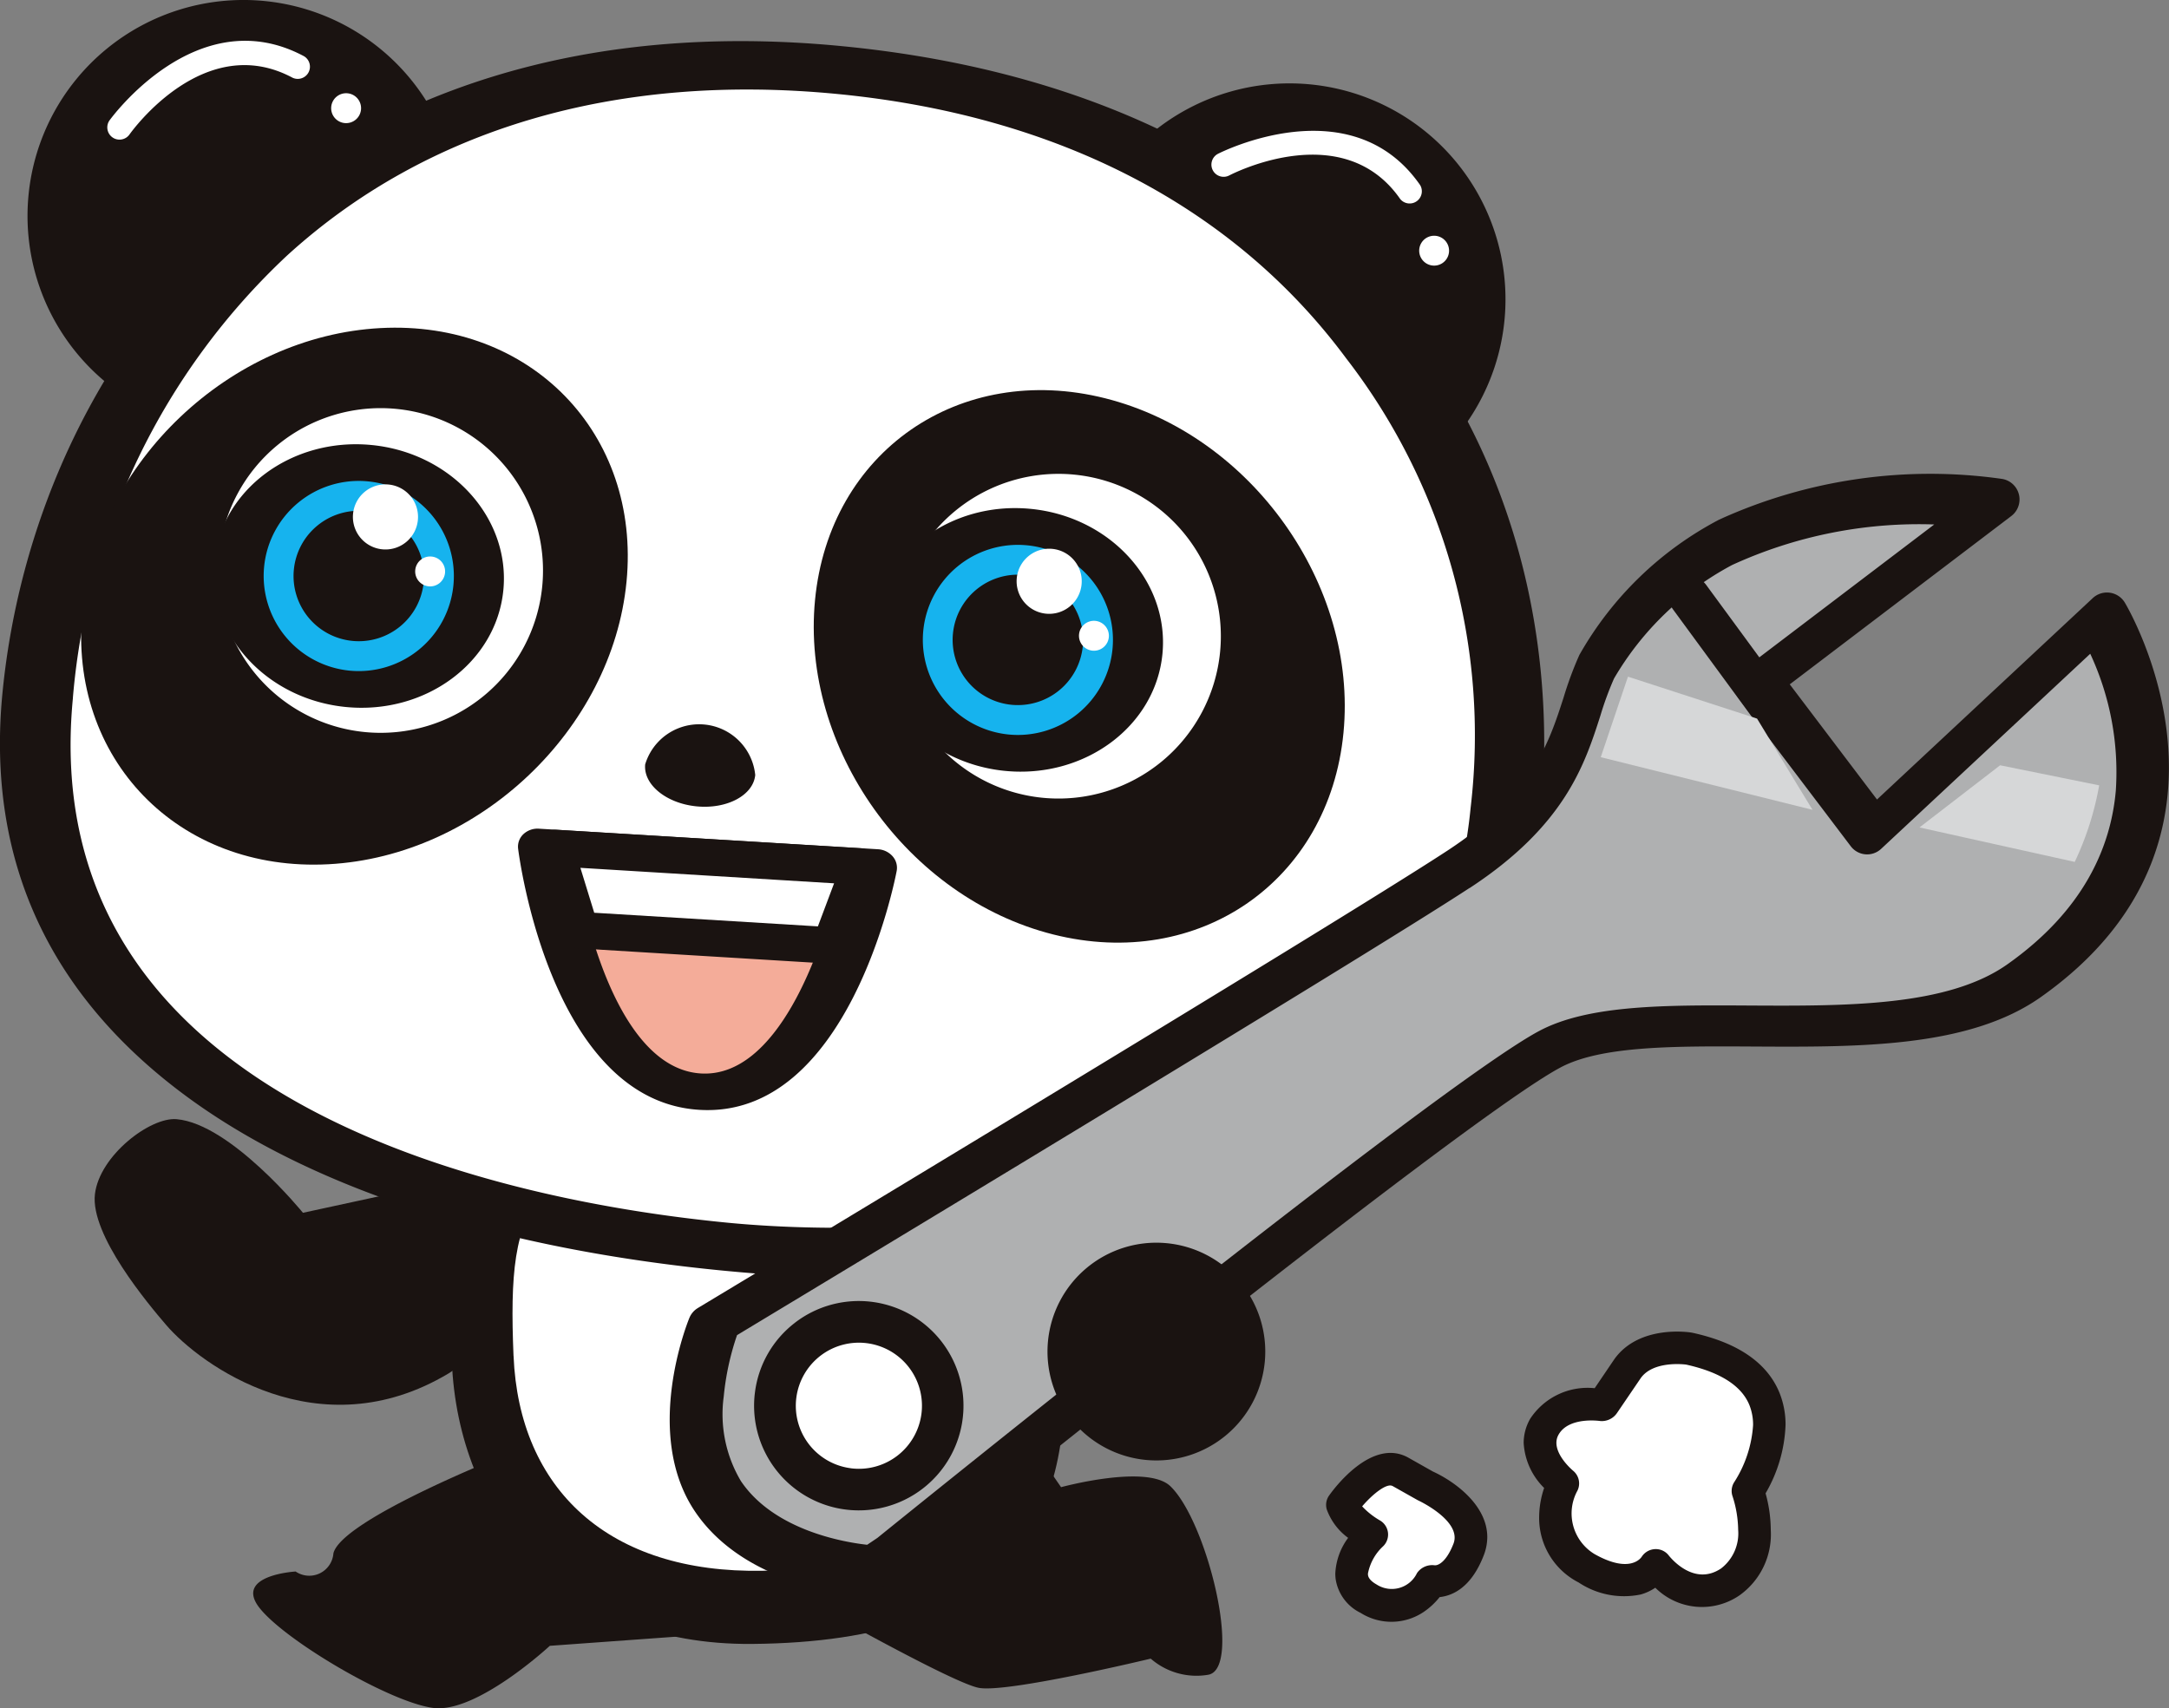 <svg height="94.148" width="119.516" xmlns="http://www.w3.org/2000/svg"><rect width="100%" height="100%" fill="#808080" stroke="none"/><path d="m22.2 65.646-5.507 1.193s-3.978-4.9-6.962-5.159c-1.451-.126-4.245 2-4.5 4.13-.268 2.254 2.959 6.085 3.924 7.21 1.878 2.194 8.406 6.954 15.562 2.672 3.064-1.833 1.664-9.864 1.664-9.864z" fill="#1a1311"/><path d="m43.226 87.521s9.128 5.21 10.714 5.5 9.467-1.611 9.467-1.611a3.834 3.834 0 0 0 3.176.887c1.89-.352-.056-8.429-2.092-10.388-1.287-1.24-6.024.052-6.024.052l-2.124-3.076z" fill="#1a1311"/><path d="m57.602 75.29c.345 8.387-6.961 13.49-16.2 14.326s-15.129-6.3-15.474-14.685.59-12.071 14.323-13.312 17.006 5.289 17.351 13.671z" fill="#fff"/><path d="m24.896 75.026c.348 8.457 6.1 15.663 16.546 15.574 14.542-.122 17.532-7.149 17.191-15.4-.285-6.938-2.507-16-18.425-14.56-14.825 1.341-15.66 5.947-15.312 14.386zm3.4-.305c-.364-8.822.783-11.106 12.031-12.121 12.616-1.141 14.612 5.885 14.9 12.91.361 8.734-4.832 10.9-13.2 11.057-8.493.161-13.425-4.491-13.729-11.846z" fill="#1a1311"/><path d="m93.084 74.325s-2.331-.386-3.4 1.1-1.366 2.012-1.366 2.012-2.331-.386-3.223 1.2 1.021 3.124 1.021 3.124-1.509 3.09 1.3 4.676 3.807-.173 3.807-.173 1.869 2.443 4.112.925.971-5.015.971-5.015 4.202-6.217-3.222-7.849z" fill="#fff"/><path d="m88.959 74.899-1.089 1.607a3.781 3.781 0 0 0 -3.554 1.686 2.678 2.678 0 0 0 -.359 1.328 3.777 3.777 0 0 0 1.128 2.484 5.052 5.052 0 0 0 -.275 1.579 3.989 3.989 0 0 0 2.173 3.628 4.515 4.515 0 0 0 3.427.663 2.772 2.772 0 0 0 .8-.372 3.65 3.65 0 0 0 4.636.423 4.124 4.124 0 0 0 1.727-3.6 7.676 7.676 0 0 0 -.286-2.025 8.049 8.049 0 0 0 1.1-3.766 4.681 4.681 0 0 0 -.322-1.745c-.663-1.66-2.275-2.781-4.79-3.334l-.046-.009c-.116-.025-2.894-.46-4.27 1.453zm.139 2.978 1.314-1.932c.691-.96 2.382-.755 2.5-.739 1.882.418 3.057 1.17 3.486 2.237a2.928 2.928 0 0 1 .2 1.1 6.61 6.61 0 0 1 -1.029 3.126.9.9 0 0 0 -.152.5.883.883 0 0 0 .052.3 6.226 6.226 0 0 1 .307 1.838 2.439 2.439 0 0 1 -.938 2.131c-1.483 1-2.762-.551-2.9-.731a.9.9 0 0 0 -.754-.332.925.925 0 0 0 -.721.418c-.065.1-.683.934-2.6-.145a2.614 2.614 0 0 1 -.937-3.507.905.905 0 0 0 -.242-1.084c-.013-.011-1.312-1.091-.805-1.989.569-1.01 2.282-.755 2.3-.753a1.01 1.01 0 0 0 .919-.439z" fill="#1a1311"/><path d="m73.967 82.939s1.825-2.6 3.2-1.822l1.375.776s3.184 1.43 2.374 3.512-2.066 1.737-2.066 1.737a2.476 2.476 0 0 1 -3.444.962c-2.2-1.24.175-3.528.175-3.528s-1.374-.776-1.614-1.637z" fill="#fff"/><g fill="#1a1311"><path d="m73.234 82.424a.892.892 0 0 0 -.163.515.913.913 0 0 0 .033.24 3.346 3.346 0 0 0 1.181 1.575 3.565 3.565 0 0 0 -.707 1.964 2.39 2.39 0 0 0 .018.3 2.484 2.484 0 0 0 1.372 1.868 3.182 3.182 0 0 0 3.488-.055 3.973 3.973 0 0 0 .87-.811c.691-.078 1.727-.494 2.426-2.289a2.8 2.8 0 0 0 .2-1.02c0-1.761-1.8-3.076-3.04-3.633a.709.709 0 0 1 .072.036l-1.375-.776c-2.026-1.142-4.14 1.752-4.375 2.086zm3.5-.527 1.375.775.071.036c.024.01 2.391 1.128 1.908 2.37-.386.993-.839 1.213-1.045 1.187a1.011 1.011 0 0 0 -.963.43 1.542 1.542 0 0 1 -2.228.628c-.437-.247-.465-.462-.474-.533a.53.53 0 0 1 0-.076 2.751 2.751 0 0 1 .838-1.5.9.9 0 0 0 .27-.643.88.88 0 0 0 -.007-.114.9.9 0 0 0 -.446-.666 4.283 4.283 0 0 1 -.976-.773c.6-.702 1.365-1.293 1.672-1.121z"/><path d="m28.105 80.077s-9.28 3.64-9.734 5.532a1.333 1.333 0 0 1 -2.081 1s-3.4.19-2 1.993 7.191 5.219 9.588 5.526 6.418-3.424 6.418-3.424l7.485-.542z"/><path d="m25.261 13.049a11.9 11.9 0 1 1 -10.695-12.994 11.9 11.9 0 0 1 10.695 12.994z"/><path d="m82.378 20.158a11.9 11.9 0 1 1 -7.661-14.985 11.9 11.9 0 0 1 7.661 14.985z"/></g><path d="m82.029 44.712c-1.829 18.873-20.258 26.426-42.087 24.311s-38.767-11.663-36.937-30.535 16.175-37.573 43.282-34.946 37.571 22.298 35.742 41.17z" fill="#fff"/><path d="m.134 38.209c-.9 9.3 2.649 16.868 10.553 22.512 6.872 4.9 16.953 8.122 29.155 9.305s22.715-.04 30.4-3.534c8.841-4.02 13.751-12.208 14.652-21.5 1.857-19.158-9.383-39.627-38.512-42.45s-44.388 16.51-46.248 35.667zm3.882.255a37.68 37.68 0 0 1 11.8-24.379c7.676-7 18.158-10.083 30.314-8.906s21.851 6.213 28.041 14.562a33.975 33.975 0 0 1 6.866 24.752c-2.2 22.733-29.354 24.014-40.936 22.893s-38.286-6.188-36.083-28.921z" fill="#1a1311"/><path d="m34.523 32.057c-.792 8.159-8.144 15.132-16.423 15.573s-14.351-5.814-13.56-13.976 8.144-15.132 16.423-15.573 14.35 5.814 13.56 13.976z" fill="#1a1311"/><path d="m29.879 32.304a8.947 8.947 0 1 1 -8.045-9.769 8.948 8.948 0 0 1 8.045 9.769z" fill="#fff"/><path d="m44.91 33.063c-.79 8.159 5.087 16.414 13.127 18.437s15.2-2.95 15.991-11.112-5.087-16.414-13.126-18.437-15.204 2.952-15.992 11.112z" fill="#1a1311"/><path d="m49.419 34.199a8.947 8.947 0 1 0 9.769-8.042 8.946 8.946 0 0 0 -9.769 8.042z" fill="#fff"/><path d="m19.892 6.042a.824.824 0 1 1 -.74-.9.824.824 0 0 1 .74.9z" fill="#fff"/><path d="m41.615 42.712c-.108 1.117-1.555 1.89-3.228 1.728s-2.945-1.2-2.836-2.315a3.106 3.106 0 0 1 6.064.587z" fill="#1a1311"/><path d="m30.602 46.735 16.763 1.022s-2.25 12.807-8.807 12.409-7.956-13.431-7.956-13.431z" fill="#f4ac99"/><path d="m29.704 45.671a1.144 1.144 0 0 0 -.863.3.947.947 0 0 0 -.292.8c.071.567 1.841 13.9 9.987 14.394 8.192.5 10.769-12.614 10.874-13.172a.957.957 0 0 0 -.224-.8 1.16 1.16 0 0 0 -.8-.389zm16.455 3.022c-.872 3.793-3.345 10.722-7.542 10.467-4.215-.258-6.233-7.435-6.864-11.344 1.927.116 12.567.763 14.406.877z" fill="#1a1311"/><path d="m32.002 51.267 13.73.838 1.632-4.348-16.763-1.022z" fill="#fff"/><path d="m30.66 45.73a.984.984 0 0 0 -.839.384 1.024 1.024 0 0 0 -.164.922l1.4 4.534a.994.994 0 0 0 .886.7l13.729.836a.99.99 0 0 0 .985-.644l1.632-4.348a1.034 1.034 0 0 0 -.092-.906.992.992 0 0 0 -.774-.46zm15.3 2.95-.892 2.374-12.325-.751-.762-2.475c2.19.134 11.909.728 13.977.853z" fill="#1a1311"/><path d="m6.036 6.633a.673.673 0 0 0 1.1.777c.166-.235 4.143-5.718 8.981-3.128a.672.672 0 0 0 .633-1.184c-5.888-3.15-10.664 3.468-10.714 3.535z" fill="#fff"/><path d="m79.716 14.26a.823.823 0 1 1 -.251-1.139.824.824 0 0 1 .251 1.139z" fill="#fff"/><path d="m67.112 8.477a.672.672 0 0 0 .623 1.191c.255-.133 6.291-3.2 9.419 1.3a.672.672 0 0 0 1.1-.765c-3.804-5.481-11.068-1.763-11.142-1.726z" fill="#fff"/><path d="m26.025 32.913a6.247 6.247 0 1 1 -5.615-6.822 6.247 6.247 0 0 1 5.615 6.822z" fill="#16b3ee"/><path d="m11.799 30.972c-.386 3.982 2.874 7.567 7.268 7.993s8.285-2.466 8.669-6.448-2.876-7.567-7.27-7.992-8.282 2.466-8.667 6.447zm2.754.268a5.24 5.24 0 1 1 4.709 5.72 5.245 5.245 0 0 1 -4.709-5.72z" fill="#1a1311"/><path d="m23.346 32.091a3.594 3.594 0 1 1 -3.232-3.924 3.593 3.593 0 0 1 3.232 3.924z" fill="#1a1311"/><path d="m19.454 28.317a1.794 1.794 0 1 0 1.96-1.614 1.793 1.793 0 0 0 -1.96 1.614z" fill="#fff"/><path d="m24.522 31.573a.824.824 0 1 1 -.741-.9.823.823 0 0 1 .741.9z" fill="#fff"/><path d="m49.909 35.233a6.247 6.247 0 1 0 6.822-5.616 6.248 6.248 0 0 0 -6.822 5.616z" fill="#16b3ee"/><path d="m48.122 34.493c-.386 3.982 2.873 7.567 7.266 7.993s8.28-2.467 8.665-6.449-2.874-7.567-7.265-7.993-8.282 2.47-8.666 6.449zm2.752.266a5.238 5.238 0 1 1 4.709 5.721 5.244 5.244 0 0 1 -4.709-5.72z" fill="#1a1311"/><path d="m52.509 34.919a3.594 3.594 0 1 0 3.925-3.231 3.594 3.594 0 0 0 -3.925 3.231z" fill="#1a1311"/><path d="m56.026 31.862a1.794 1.794 0 1 0 1.964-1.612 1.793 1.793 0 0 0 -1.964 1.612z" fill="#fff"/><path d="m61.098 35.118a.824.824 0 1 1 -.741-.9.827.827 0 0 1 .741.9z" fill="#fff"/><path d="m47.578 86.771.957-.646s31.281-25.312 36.922-28.309 19.757.853 26.341-3.8c11.659-8.241 4.3-20.209 4.3-20.209l-12.818 11.963-6.269-8.274 13.12-9.968a27.112 27.112 0 0 0 -14.913 2.145 17.781 17.781 0 0 0 -7.152 6.9c-1.429 3.039-1.2 7.015-7.678 11.263s-41.34 25.23-41.34 25.23-2.371 5.769.2 9.588 8.33 4.117 8.33 4.117zm-4.837-9.891a4.623 4.623 0 1 1 3.992 5.177 4.622 4.622 0 0 1 -3.992-5.177z" fill="#afb0b1"/><path d="m94.726 28.639a18.968 18.968 0 0 0 -7.7 7.457 19.562 19.562 0 0 0 -.871 2.352c-.813 2.519-1.734 5.376-6.4 8.432-6.389 4.187-40.953 25-41.3 25.206a1.142 1.142 0 0 0 -.47.548c-.106.258-2.571 6.386.31 10.666 2.864 4.249 8.964 4.6 9.221 4.618a1.147 1.147 0 0 0 .7-.2l.957-.645a.915.915 0 0 0 .08-.059c.313-.253 31.26-25.276 36.739-28.187 2.258-1.2 6.319-1.174 10.62-1.151 5.847.033 11.893.067 15.846-2.728 12.394-8.76 4.7-21.618 4.618-21.747a1.148 1.148 0 0 0 -1.761-.238l-11.889 11.099-4.807-6.347 12.207-9.275a1.146 1.146 0 0 0 .449-.814 1.118 1.118 0 0 0 -.027-.369 1.148 1.148 0 0 0 -.915-.861 28.05 28.05 0 0 0 -15.607 2.243zm-13.743 20.3c5.252-3.443 6.334-6.8 7.2-9.493a17.608 17.608 0 0 1 .753-2.052 16.531 16.531 0 0 1 6.507-6.256 24.7 24.7 0 0 1 11.138-2.234l-10.548 8.013a1.13 1.13 0 0 0 -.217 1.582l6.166 8.141a1.13 1.13 0 0 0 1.671.143s9.706-9.055 11.523-10.753a15.435 15.435 0 0 1 1.41 7.535c-.273 3.13-1.773 6.611-5.977 9.581-3.3 2.331-8.877 2.3-14.272 2.27-4.524-.024-8.8-.049-11.521 1.4-5.549 2.947-34.877 26.653-36.468 27.939l-.565.38c-1.15-.126-5.1-.748-6.959-3.513a7.209 7.209 0 0 1 -.945-4.655 14.727 14.727 0 0 1 .733-3.385c3.503-2.117 34.377-20.72 40.367-24.647z" fill="#1a1311"/><path d="m43.8 72.902a5.733 5.733 0 0 0 -2.2 3.832c-.011.08-.02.162-.027.242a5.769 5.769 0 1 0 2.225-4.074zm3.08 8.015a3.47 3.47 0 0 1 -3-3.888 3.475 3.475 0 1 1 3 3.89z" fill="#1a1311"/><path d="m92.427 31.992a1.137 1.137 0 0 0 -.245 1.587l5.008 6.827a1.136 1.136 0 0 0 1.832-1.343l-5.008-6.827a1.135 1.135 0 0 0 -1.587-.244z" fill="#1a1311"/><path d="m115.669 43.282-5.459-1.106-4.443 3.426 8.555 1.9a16.587 16.587 0 0 0 1.347-4.22z" fill="#d6d7d8"/><path d="m99.872 44.63-11.668-2.9 1.5-4.438 7.113 2.311z" fill="#d6d7d8"/><path d="m69.696 75.01a6 6 0 1 1 -5.456-6.5 6 6 0 0 1 5.456 6.5z" fill="#1a1311"/></svg>
